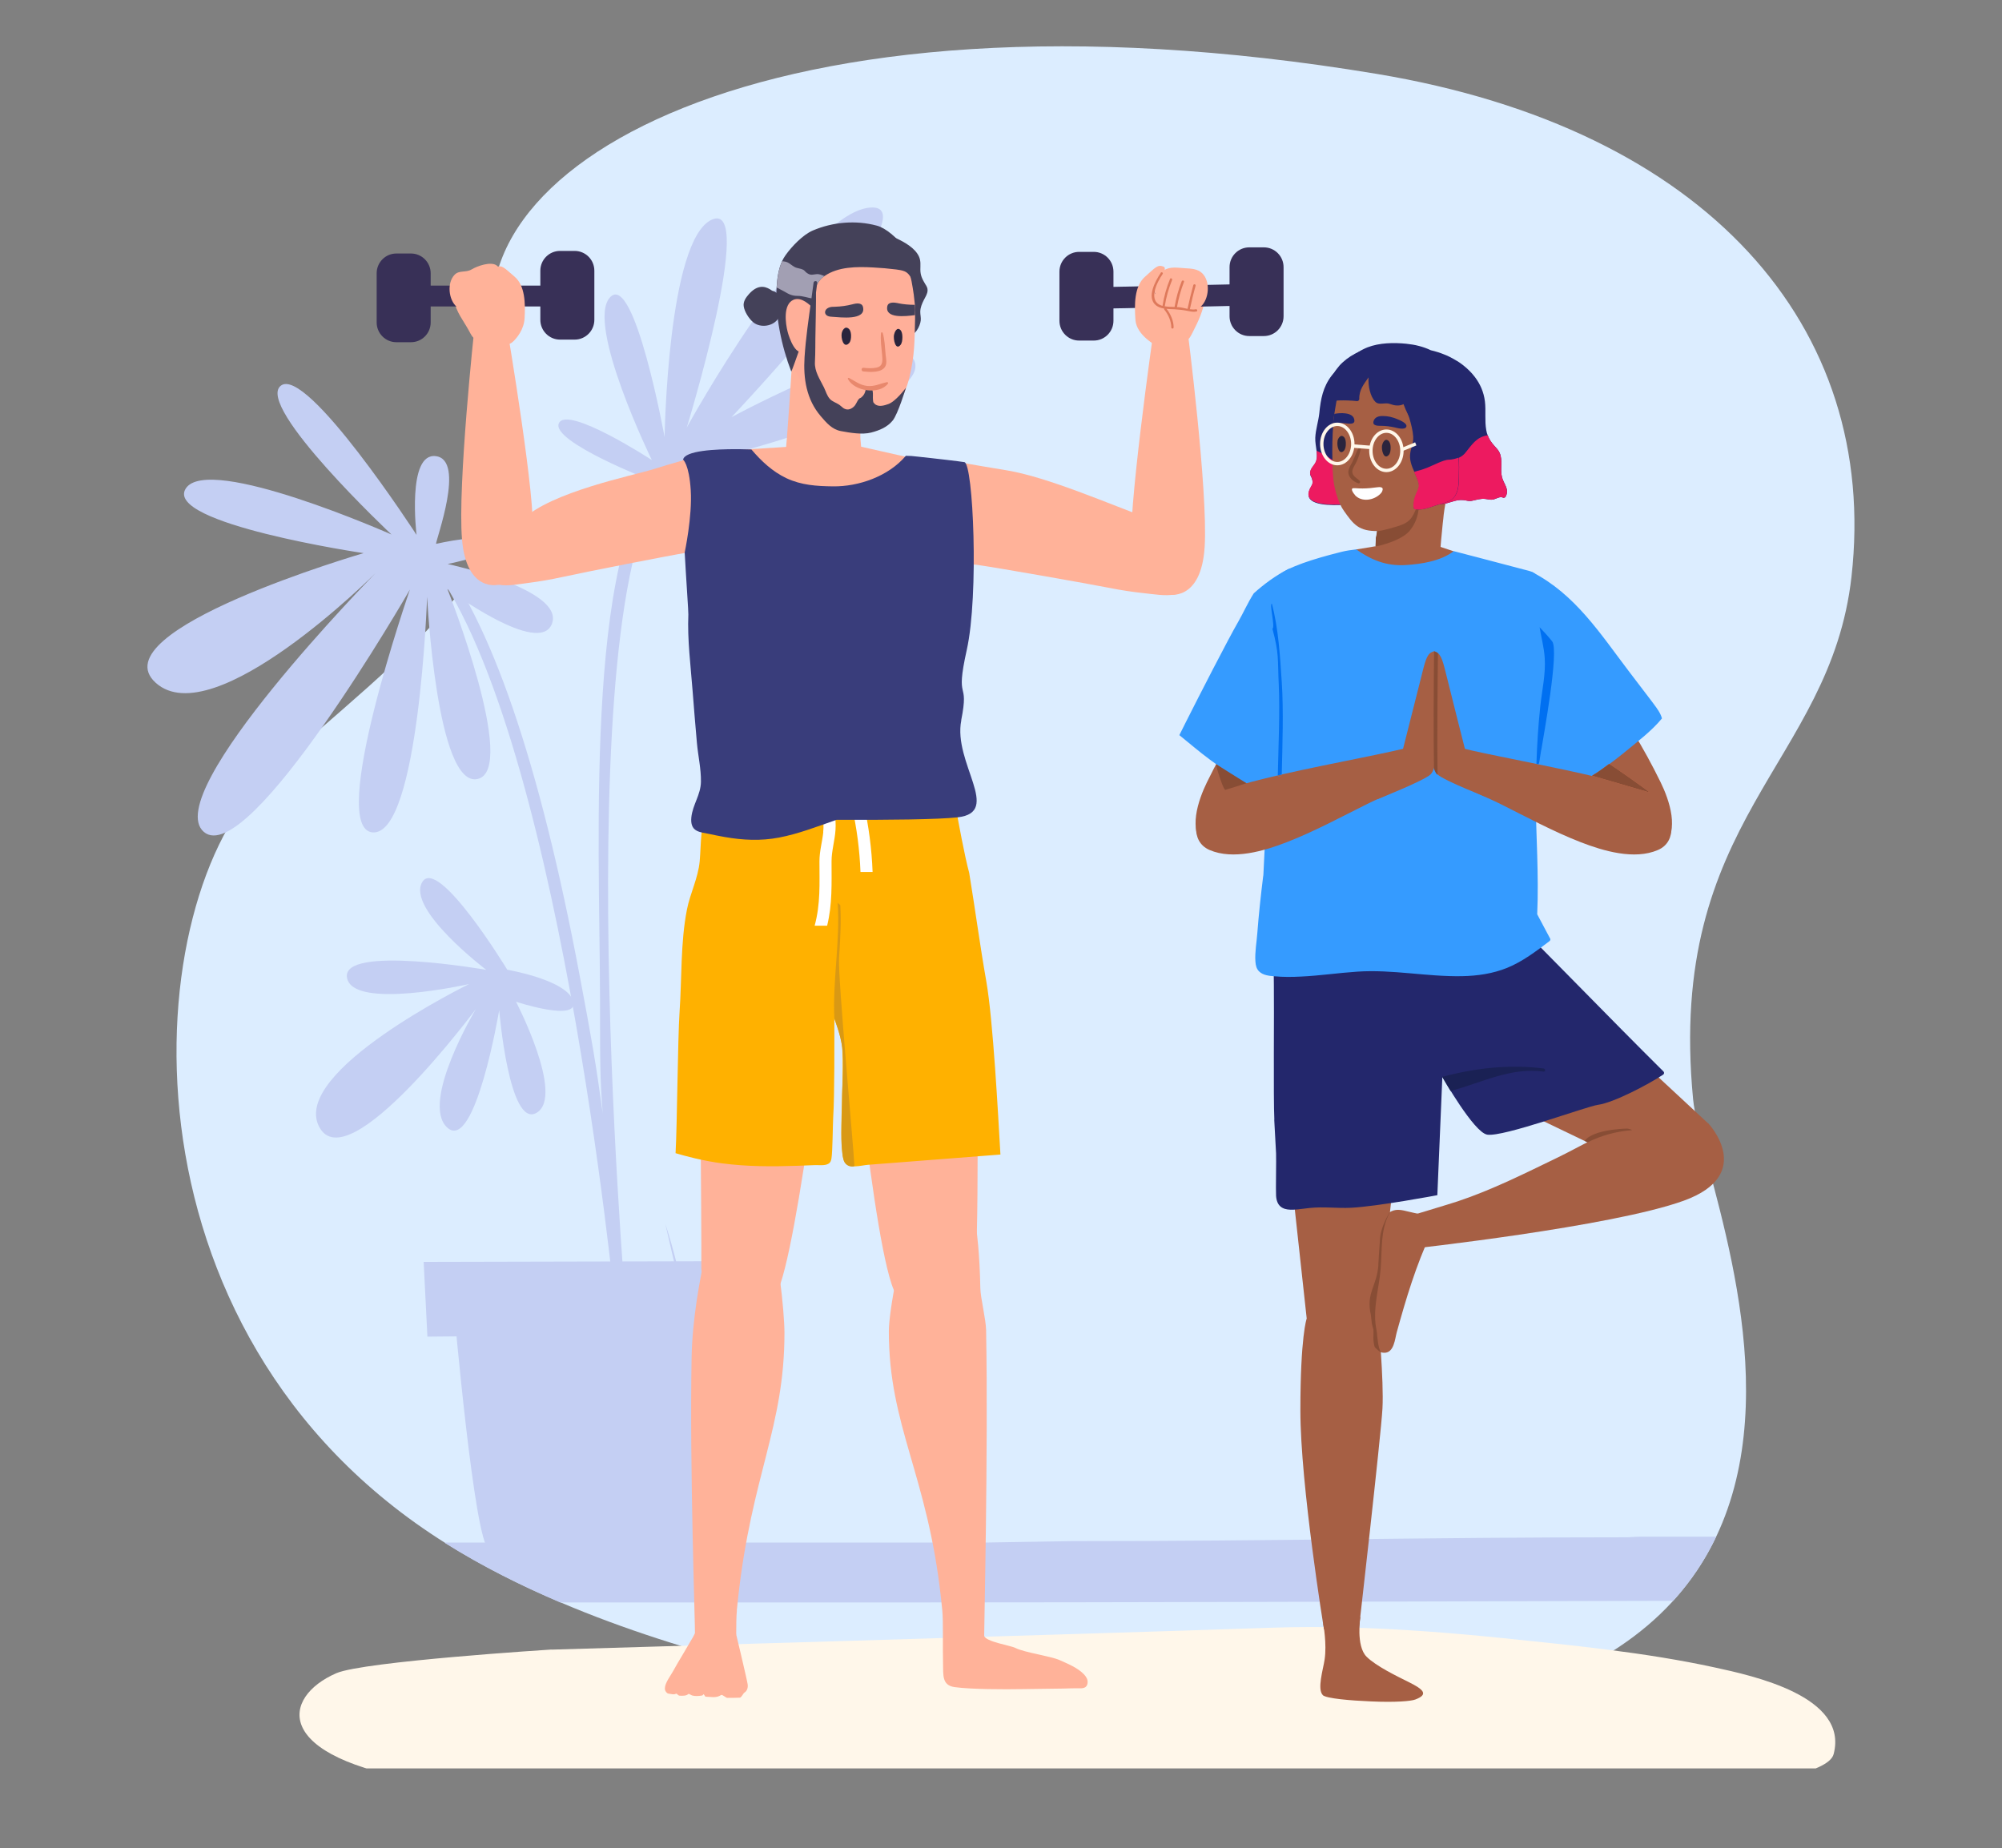 <?xml version="1.0" encoding="UTF-8"?> <svg xmlns="http://www.w3.org/2000/svg" xmlns:xlink="http://www.w3.org/1999/xlink" id="Layer_2" data-name="Layer 2" viewBox="0 0 208.3 192.33"><rect x="0" y="0" width="208.3" height="192.33" fill="#808080" stroke="none"/><defs><style> .cls-1 { fill: none; } .cls-2 { fill: #ffb299; } .cls-3 { fill: #e8886d; } .cls-4 { fill: #359bff; } .cls-5 { fill: #383057; } .cls-6 { fill: #23276c; } .cls-7 { fill: #dcedff; } .cls-8 { fill: #ffb100; } .cls-9 { fill: #c4cff3; } .cls-10 { fill: #1a2154; } .cls-11 { clip-path: url(#clippath-1); } .cls-12 { clip-path: url(#clippath-2); } .cls-13 { fill: #444159; } .cls-14 { fill: #fff; } .cls-15 { fill: #2a243d; } .cls-16 { fill: #393d7b; } .cls-17 { fill: #a65f44; } .cls-18 { fill: #d99914; } .cls-19 { fill: #ffaf99; } .cls-20 { fill: #de795b; } .cls-21 { fill: #ed1a60; } .cls-22 { fill: #a29fb3; } .cls-23 { fill: #fff7ea; } .cls-24 { fill: #e37c59; } .cls-25 { fill: #0070f1; } .cls-26 { clip-path: url(#clippath); } .cls-27 { fill: #884d35; } </style><clipPath id="clippath"><rect class="cls-1" width="208.3" height="192.33"></rect></clipPath><clipPath id="clippath-1"><rect class="cls-1" x="-75.85" y="4.02" width="360" height="180"></rect></clipPath><clipPath id="clippath-2"><rect class="cls-1" x="15.35" y="4.82" width="177.6" height="183.2"></rect></clipPath></defs><g id="Content"><g class="cls-26"><g class="cls-11"><g class="cls-12"><g><path class="cls-7" d="M107.13,178.37s-36.97-2.88-60.71-17.75C11.23,138.58,14.3,93.42,27.77,80.82c13.47-12.6,31.67-23.59,24.31-44.03-6.77-18.79,27.21-39.73,91.17-29.1,34.27,5.7,52.32,26.26,49.39,52.33-2.21,19.58-19.28,25.11-16.48,54.36,1.18,12.32,32.66,76.13-69.03,63.99Z"></path><path class="cls-9" d="M178.56,159.91h-7.97c-.46,0-.93.06-1.39.06-20.95,0-36.29.4-57.74.4-.86,0-8.28.15-9.13.15-7.06,0-27.68,0-56.09,0,.06.04.12.07.17.11,3.7,2.32,7.73,4.35,11.89,6.12h36.71c19.85,0,50.1-.09,79.08-.17,1.89-2.08,3.36-4.32,4.47-6.67h0Z"></path><path class="cls-9" d="M69.22,127.34c1.84,5.56,3.15,13.62,3.16,13.67l-3.16-13.67Z"></path><path class="cls-9" d="M45.37,56.6c-.03-.43,3.08-8.7,0-9.13-3.07-.44-2.03,8.19-2.03,8.19,0,0-11.45-17.66-14.13-15.52-2.67,2.14,11.52,15.48,11.52,15.48,0,0-19.05-8.43-21.4-4.79-2.35,3.64,18.5,6.73,18.5,6.73,0,0-27.66,8.05-21.63,13.49,6.03,5.44,22.86-11.4,22.86-11.4,0,0-22.48,22.89-17.86,26.91,4.63,4.02,21.45-25.21,21.45-25.21,0,0-8.66,24.96-3.86,25.27,4.8.31,5.65-24.53,5.65-24.53,0,0,.98,19.93,5.25,18.97,4.28-.95-3.14-19.77-3.14-19.77,0,0,9.62,7.14,10.89,3.58,1.27-3.57-10.86-6.18-10.86-6.18,0,0,6.42-1.32,5.26-2.33-1.16-1.01-6.5.24-6.5.24h0Z"></path><path class="cls-9" d="M67.79,50.02s-10.52-4.08-9.64-5.98c.88-1.9,9.67,3.83,9.67,3.83,0,0-6.89-14.13-4.36-16.92,2.54-2.79,5.69,14.54,5.69,14.54,0,0,.31-20.62,4.93-22.64,4.62-2.02-2.62,21.63-2.62,21.63,0,0,12.24-22.3,19.06-22.88,6.82-.58-14.41,21.81-14.41,21.81,0,0,18.42-9.93,19.12-5.55.69,4.38-19.19,9.39-19.19,9.39,0,0,14.33.13,12.23,5.06-2.1,4.94-17.8-3.48-17.8-3.48,0,0,9.31,7.59,6.97,10.75-2.34,3.16-9.65-9.54-9.65-9.54h0Z"></path><path class="cls-9" d="M64.04,136.27c-.06-.58-5.96-61.55-19.71-78.27l.84-.69c5.87,7.14,10.96,21.99,15.13,44.14,1.29,6.85,1.69,9.12,2.41,14.41-.29-3.82-.27-5.16-.28-11.95-.04-16.68-1.7-49.28,7.43-55.98l.62.89c-12.03,8.43-5.39,86.82-5.35,87.37l-1.08.08h0Z"></path><path class="cls-9" d="M52.78,100.91s-7.25-11.93-8.86-9.1,6.67,9.11,6.67,9.11c0,0-15.03-2.63-14.49.8.54,3.43,12.71.68,12.71.68,0,0-18.58,9.09-15.61,14.84,2.97,5.75,16.32-12.25,16.32-12.25,0,0-5.86,9.77-2.97,12.36,2.9,2.59,5.39-12.23,5.39-12.23,0,0,1.03,12.45,3.92,10.66,2.89-1.79-2.17-11.54-2.17-11.54,0,0,6.56,2.17,5.95-.05-.61-2.22-6.87-3.28-6.87-3.28h0Z"></path><path class="cls-9" d="M78.92,138.77l-34.45.32-.39-7.78,34.94-.08-.1,7.55Z"></path><path class="cls-9" d="M47.23,136.14s2.13,24.41,3.62,25.03c1.49.62,21.23.65,21.86-.2.63-.86,3.17-25.1,3.17-25.1l-28.65.26Z"></path><path class="cls-23" d="M57.38,171.65s-19.52,1.23-22.38,2.46c-5.7,2.47-6.84,8.77,9.29,11.28,16.13,2.51,90.17,2.94,104.17,2.45,14-.49,41.27-1.34,42.32-5.3,1.6-6.03-8.44-8.17-12.39-9.03-7.22-1.57-14.81-2.3-22.15-3.06-2.62-.27-5.25-.5-7.88-.69-5.34-.38-10.7-.56-16.04-.38-20.23.69-74.93,2.28-74.93,2.28h0Z"></path><path class="cls-2" d="M72.73,97.16s.29,32.69.24,34.76c-.06,2.44,5.87,8.82,8.25,1.61,2.38-7.2,5.78-37.6,5.78-37.6l-14.27,1.24h0Z"></path><path class="cls-2" d="M76.67,167.58c-.06.62-.07,1.54-.07,2.54-1.04.03-2.07.07-3.11.06-.4,0-.79-.01-1.18-.03.03-1.03-.57-17.34-.35-28.96.15-7.65,2.94-16.49,2.94-16.49,0,0,2.89.67,5.13,3.63.86,1.14,1.59,8.18,1.59,10.36,0,9.89-3.41,14.72-4.83,27.65-.04.4-.09.82-.13,1.24h0Z"></path><path class="cls-2" d="M101.65,97.16s.23,30.94-.11,32.98c-.34,2.04-6.4,10.66-8.78,3.46-2.38-7.2-5.04-37.67-5.04-37.67l13.93,1.24h0Z"></path><path class="cls-2" d="M94.68,128.33c2.24-2.96,6.92-.31,6.92-.31,0,0,.33,2.24.4,6.04.02.99.58,3.22.6,4.36.23,12.41-.22,31.66-.2,31.79.09.62,2.76,1.02,3.24,1.27.93.48,3.66.85,4.61,1.27.87.39,1.89.8,2.55,1.5.21.23.39.51.36.84,0,.03,0,.07-.01.09-.03.17-.1.28-.18.35-.23.2-.62.15-.99.15-.43,0-.86.02-1.29.03-.89.02-3.53.05-4.42.06-1.72.03-5.23.03-6.94-.21-1.34-.18-1.18-1.28-1.21-2.41-.05-1.83.04-4.34-.08-5.59-.04-.43-.08-.84-.13-1.24-1.42-12.92-5.43-17.89-5.43-27.78,0-2.18,1.33-9.09,2.19-10.22h0Z"></path><path class="cls-2" d="M69.18,175.68c0,.13.02.25.1.35.07.1.16.2.28.21.24.03.6.14.78,0,.11,0,.23.2.35.21.31.02.72.03.91-.16.08-.08.3.11.41.14.3.08.62.08,1.07,0l.11-.12c.09,0,.15.25.24.25.5,0,1.07.18,1.61-.18.1-.07.5.3.62.3.54-.01.77.01,1.31-.02.18,0,.34-.44.5-.54.28-.17.37-.54.32-.86-.07-.49-1.33-5.8-1.36-5.84-.05-.31-.29-.4-.33-.71-.03-.22-.36-.12-.33.09.03.24.08.48.12.72-.66-.14-1.32-.28-1.99-.4-.36-.07-.71-.19-1.03.04-.36.26-.56.84-.77,1.2-.34.58-.67,1.14-1.01,1.72-.38.63-.75,1.26-1.11,1.91-.19.35-.79,1.13-.8,1.68h0Z"></path><path class="cls-8" d="M104.1,120.14c-2.06.16-4.12.32-6.18.48-2.54.2-5.07.4-7.61.59-.69.05-1.95.46-2.42-.26-.45-.68-.35-4.09-.33-4.85.04-1.29.22-6.11.03-7.4-.14-.94-.48-1.82-.78-2.71,0,2.25.03,8.04-.12,10.29-.04.66-.06,3.62-.18,4.27-.04.23-.1.43-.32.55-.37.22-.97.13-1.38.14-.61.03-1.23.05-1.84.07-2.61.09-5.23.09-7.82-.25-.94-.12-1.86-.3-2.78-.51-.07-.01-.14-.03-.21-.05-.63-.15-1.25-.32-1.87-.5.17-2.98.22-11.77.42-14.76.24-3.47.09-7.15.76-10.57.33-1.71,1.16-3.26,1.33-5.04.17-1.89.04-3.83.86-5.59.02-.05.4-.12.98-.24.08-.02.17-.03.26-.05.82-.17,1.93-.42,2.98-.79.09-.03.17-.06.26-.1.48-.18.93-.39,1.34-.62,1.5-.88,3.37.47,5.12.11,1.8-.37,3.75-.05,5.56.08l3.25.22c.88.06,1.82.03,2.68.24,1.44.34,3.54,2.14,3.54,2.14,0,0,.75,4.15,1.21,5.79.62,3.76,1.12,7.54,1.78,11.29.71,4.03,1.23,13.92,1.47,18.01h0Z"></path><path class="cls-18" d="M87.43,94.19c.1,1.74,0,3.48-.11,5.21l-.02.32c-.13,1.99,1.51,19.63,1.6,21.62,0,.03-.64.21-1.02-.39-.23-.36-.27-1.34-.32-1.91-.05-1.39.05-3.27.05-4.41,0-1.99.25-3.98.02-5.64-.22-1.56-.82-2.96-.82-3.01-.19-3.92.62-8.12.35-12.03l.27.24h0Z"></path><path class="cls-14" d="M85.66,86.59c-.11,1.03-.4,1.99-.4,3.04,0,2.33.12,4.42-.5,6.7h1.3c.55-2.25.46-4.38.46-6.7,0-1.11.34-2.16.41-3.26.08-1.18-.14-2.33-.56-3.42-.29-.75-1.5-.43-1.22.33.41,1.06.62,2.17.5,3.31h0Z"></path><path class="cls-14" d="M89.53,90.74h1.26c-.09-2.4-.4-4.78-.93-7.13-.18-.79-1.39-.46-1.22.33.51,2.24.8,4.5.89,6.8h0Z"></path><path class="cls-2" d="M120.44,32.24c.05.53.19,1.06.29,1.58.08.44.11.96.31,1.37.38.76,1.55.41,2.22.38.07,0,.11-.06.11-.11h0c.39-.13.56-.57.74-.91.57-1.11,1.1-2.24,1.26-3.49,0-.08-.03-.15-.12-.15-1.15,0-2.4-.13-3.54.07-.71.12-1.36.47-1.28,1.27h0Z"></path><path class="cls-2" d="M98.33,58.47c.73.74,2.37.16,3.35.31,2.42.35,11.37,1.93,13.77,2.4,1.19.24,2.4.42,3.61.55,1,.1,2.18.32,3.17.13,1.86-.36,1.27-1.56,1.1-2.96-.12-.95-.21-1.73-1.05-2.28-.82-.54-1.28-2.11-2.2-2.45-4.79-1.77-11.06-4.52-15.35-5.23-2.15-.35-3.51-.59-4.53-.77,0-.03-.1.31-.21.29-.15-.03,0,5.7-1.11,8.03-.31.65-1.19,1.31-.54,1.98h0Z"></path><path class="cls-2" d="M121.49,61.86s3.49.86,3.85-4.96c.36-5.82-1.8-22.66-1.8-22.66l-2.19-.69-1.31.77s-2.87,20.06-2.26,22.84c.6,2.77,3.72,4.7,3.72,4.7h0Z"></path><path class="cls-5" d="M115.51,32.1l12.76-.27-.05-2.24-12.76.27.05,2.24Z"></path><path class="cls-2" d="M120.34,35.99s-2.08-1.08-2.2-2.68c-.12-1.6-.13-3.51.98-4.5,1.11-.99,1.32-1.3,1.93-1.07.61.23-.87,1.93-.95,2.53-.08.61,1.31.61,2.26,2.26.94,1.65.09,4.57.09,4.57l-2.11-1.11h0Z"></path><path class="cls-2" d="M123.09,32.3c.66.08,1.32.08,1.85-.4.87-.78,1.01-2.61.16-3.45-.5-.5-1.21-.5-1.84-.54-.7-.04-1.55-.21-2.18.24-.49.35-.86,1.13-.95,1.75-.23,1.58,1.92,2.28,2.96,2.4h0Z"></path><path class="cls-20" d="M120.76,28.39c.09-.13.3-.01.21.12-.61.88-1.62,2.89-.01,3.32v-.02c.15-.96.41-1.89.78-2.79.06-.14.27-.02.21.12-.36.88-.62,1.79-.76,2.73h0c.33.06.68.06,1.02.07.16-.92.4-1.81.74-2.67.06-.14.29-.09.24.06-.33.85-.57,1.73-.73,2.63.05,0,.09,0,.14,0,.3.02.63.11.96.18.17-.83.37-1.65.6-2.47.04-.15.28-.09.24.06-.23.81-.42,1.62-.6,2.45.22.03.43.04.62,0,.15-.03.22.2.07.23-.32.07-.56.01-.88-.05-.47-.1-.95-.15-1.43-.18-.26-.01-.53-.01-.8-.04.41.53.74,1.26.73,1.93,0,.16-.24.16-.24,0,0-.63-.32-1.36-.72-1.84-.03-.04-.03-.08-.02-.12-.31-.05-.61-.14-.86-.34-1.01-.82-.05-2.56.5-3.37h0Z"></path><path class="cls-2" d="M51.05,30.93c-1.11-.17-2.31-.01-3.43,0-.08,0-.38.22-.37.3.18,1.21.98,2.14,1.55,3.2.18.32.35.75.73.87h0c0,.05.04.1.11.1.65.02,1.79.33,2.15-.41.19-.39.2-.9.27-1.33.08-.51.21-1.03.25-1.54.06-.77-.58-1.1-1.27-1.2h0Z"></path><path class="cls-2" d="M74.4,55.17c-1.12-2.24-1.09-7.79-1.24-7.75-.1.02-.54.08-.54.11-.98.2-2.58.65-4.59,1.28-2.2.69-10.7,2.36-13.72,5.3-.68.66-1.78,1.13-2.57,1.67-.8.55-.88,1.31-.97,2.23-.14,1.36-.68,2.53,1.12,2.84.97.17,2.1-.07,3.07-.19,1.17-.15,2.33-.35,3.48-.6,2.31-.51,10.94-2.21,13.28-2.6.94-.16,2.55.37,3.23-.36.62-.66-.26-1.29-.56-1.91h0Z"></path><path class="cls-2" d="M74.59,46.96l7.77-.49h7.17l7.32,1.65.23,4.91s-9.26,6.93-10.87,6.78c-1.6-.16-9.08-6.27-9.36-6.62-.28-.35-2.26-6.23-2.26-6.23Z"></path><path class="cls-2" d="M90.21,50.26c-.27-.76-.44-1.35-.47-2.14l-.22-2.51c-.06-1.53.22-3.14.17-4.68-.01-.33.45-.77.11-1.02-.42-.31-1.34-.21-1.84-.16-.78.09-3.84-1.85-4.57-1.62-.52.16-.98-.45-.98-.45,0,0-.53,8.79-.73,9.83-.15.78-.55,1.67-.46,2.46.07.61,1.45.91,2.05,1.21.82.41,1.73.72,2.67.91.77.15,1.57.22,2.29-.07.9-.36,1.23-1.11,1.93-1.66.04-.03.06-.08.04-.12h0Z"></path><path class="cls-16" d="M100.01,74.95c.88-4.43-.69-1.63.58-7.33,1.27-5.7.67-19.38-.25-19.53-.61-.1-2.82-.35-4.24-.51-.1,0-.2-.02-.3-.03-.57-.06-.96-.1-.96-.1,0,0-.22,0-.59-.02-1.81,2.14-4.92,3.22-7.59,3.18-1.69-.02-3.28-.12-4.84-.85-1.45-.69-2.61-1.78-3.64-2.99-.09,0-.59-.02-1.28-.03-.1,0-.2,0-.31,0-2.06,0-5.38.13-5.52,1.11-.42,2.97.6,15.81.55,16.09-.11,2.62.24,5.31.44,7.92.14,1.82.29,3.63.45,5.44.12,1.35.44,2.69.42,4.05-.02,1.37-.87,2.39-1,3.72-.05.55.03,1.11.57,1.38.37.19.84.23,1.24.32.55.12,1.11.23,1.67.33,1.87.33,3.75.42,5.63.06,2-.38,3.93-1.13,5.85-1.8.05-.02.1-.03.14-.05,5.31.02,10.59-.03,12.62-.26,4.65-.53-.52-5.67.37-10.1h0Z"></path><path class="cls-2" d="M71.07,47.83s.63.46.8,3.19c.17,2.73-.63,6.47-.63,6.47l-2.73-4.35,2.56-5.31h0Z"></path><path class="cls-2" d="M51.9,60.84s-3.36.91-3.83-4.72c-.47-5.63,1.29-21.97,1.29-21.97l2.11-.72,1.29.72s3.14,18.62,2.61,21.32c-.53,2.7-3.47,5.38-3.47,5.38h0Z"></path><path class="cls-5" d="M57.1,29.72h-12.36v2.17h12.36v-2.17Z"></path><path class="cls-2" d="M53.02,35.78c.15-.06.28-.15.4-.27.36-.35,1.09-1.21,1.16-2.38.09-1.55.06-3.4-1.04-4.34-1.1-.94-1.3-1.23-1.89-1-.59.24.88,1.85.97,2.43.09.59-1.26.62-2.14,2.23-.88,1.61,0,4.43,0,4.43l2.54-1.11h0Z"></path><path class="cls-2" d="M52.84,30.07c-.1-.6-.7-2.14-1.18-2.46-.61-.42-2,.07-2.58.42-.62.37-1.3.06-1.78.56-.81.83-.64,2.6.22,3.34.53.45,1.16.36,1.8.35,1.3-.01,3.76-.68,3.52-2.21h0Z"></path><path class="cls-13" d="M96.3,29.62c-.32-.55-.54-.92-.54-1.57,0-.47.06-.89-.14-1.34-.41-.92-1.56-1.54-2.42-1.94-1.15-.53-2.34-.75-3.6-.66-.11,0-.12.16,0,.17.91.07,1.91.26,2.85.61-.18.22-.15.51-.13.82.05.82.2,1.63.24,2.45.06,1.42.03,2.86.38,4.25.18.75.61,2.35,1.55,2.48.73.1,1.25-.96,1.31-1.55.03-.3-.05-.58-.05-.88,0-.46.18-.86.38-1.26.16-.32.38-.63.38-1,0-.23-.07-.35-.19-.56h0Z"></path><path class="cls-13" d="M80.37,30.26h-.02c-.29-.21-.61-.38-.97-.41-.6-.04-1.09.34-1.47.77-.3.34-.6.76-.53,1.25.08.57.54,1.28.97,1.65.75.65,2.16.45,2.66-.44.46-.8.46-2.54-.63-2.82h0Z"></path><path class="cls-19" d="M92.58,25.17c-1.37-.91-3.13-.78-4.68-1.04-.04,0-.08.01-.11.04-1.77-.18-4.38.89-5.32,2.37-.49.78-.7,1.68-.84,2.57-.16,1.01-.35,2.04-.36,3.07-.01,4.09,1.53,7.93,4.99,10.66,1.14.89,2.71,1.42,4.16,1.32,2.31-.17,3.73-2.9,4.2-4.89.56-2.35.53-3.71.59-6.03,0-.15,0-.3,0-.45,0-.17,0-.34.02-.52v-.04c0-.17-.01-.34-.04-.51-.01-.13-.03-.25-.04-.38-.04-.47-.11-.95-.19-1.42-.28-1.76-.81-3.7-2.38-4.74h0Z"></path><path class="cls-15" d="M93.03,34.81c.05-.23.14-.42.29-.54.15-.11.34-.01.44.17.1.18.13.43.13.66,0,.29-.04.61-.2.8-.5.6-.77-.56-.67-1.09h0Z"></path><path class="cls-15" d="M87.58,34.66c.05-.22.15-.41.32-.52.17-.11.38,0,.5.17.11.18.15.41.15.64,0,.28-.04.59-.22.77-.56.58-.86-.55-.75-1.06h0Z"></path><path class="cls-3" d="M91.84,34.64c-.03-.09-.16-.08-.17.01-.09.75.05,1.52.11,2.27.05.57.12,1.18-.57,1.33-.45.1-.92.07-1.37.02-.25-.03-.26.36-.02.38.65.07,1.93.18,2.3-.54.19-.36.05-.89.02-1.27-.07-.73-.09-1.5-.3-2.21h0Z"></path><path class="cls-13" d="M88.7,31.67s-.02,0-.03,0c-.58.15-1.18.23-1.78.25-.23,0-.47,0-.68.1-.42.17-.53.68-.06.87.15.06.32.07.49.08.74.04,3.51.42,3.15-1.03-.12-.49-.74-.37-1.09-.28h0Z"></path><path class="cls-13" d="M93.43,31.54s-.02,0-.03,0c-.35-.07-.98-.15-1.08.33-.26,1.3,1.89,1.05,2.88.92,0-.17,0-.34.02-.52v-.04c0-.17-.01-.34-.04-.51-.59,0-1.18-.05-1.76-.17h0Z"></path><path class="cls-13" d="M94.75,28.15c-.05-.9-.19-1.86-.78-2.57-.67-.81-1.76-1.84-2.74-2.1-2.19-.59-4.59-.38-6.67.51-1.02.44-2.18,1.65-2.83,2.57-.14.19-.26.41-.36.62-.39.85-.51,1.82-.57,2.74,0,.01,0,.03,0,.04-.19,2.8.53,6.12,1.53,8.71.07-.02,2.16-6.06,2.16-6.06,0,0-.06-.71.07-1.54.12-.82.42-1.76,1.12-2.27.03-.02.07-.05.1-.07,1.41-.99,3.39-.99,5.04-.9.8.04,1.62.11,2.42.21.29.04.59.08.87.19.65.28.87,1.07,1.05,1.7.05.18.29.11.28-.06-.06-.63-.2-1.29-.68-1.72h0Z"></path><path class="cls-22" d="M84.93,28.53c-.45.05-.61.15-1.02-.16-.14-.1-.19-.23-.36-.31-.28-.14-.58-.12-.88-.28-.26-.14-.47-.35-.74-.48-.15-.07-.34-.1-.55-.12-.39.85-.51,1.82-.57,2.74.28.16.59.29.82.43.5.3.81.44,1.37.44.53,0,1.03.2,1.56.28.12-.82.42-1.76,1.12-2.27.03-.02.07-.05.1-.07-.27-.1-.52-.24-.85-.2h0Z"></path><path class="cls-19" d="M83.89,36.29c.11-.78.24-1.56.33-2.34.08-.7.11-1.39.19-2.08-.05.01-.98-1.06-1.86-.67-1.09.48-.83,2.46-.59,3.36.15.57.87,2.72,1.8,1.88.05-.04.09-.09.13-.15h0Z"></path><path class="cls-13" d="M92.45,42.04c-.43.15-1.05.36-1.45-.02-.05-.05-.1-.11-.14-.17,0-.07-.02-.14-.03-.22-.03-.3.02-.63-.03-.92-.02-.14-.1-.27-.23-.33-.1-.05-.2-.02-.3,0-.05-.03-.11-.01-.15.04-.03,0-.06,0-.09,0-.04,0-.06.05-.04.08.03.03.06.05.08.06-.07.34-.18.58-.47.81-.06.05-.16.06-.22.13-.24.26-.29.61-.58.85-.33.28-.69.36-1.06.11-.15-.11-.28-.25-.43-.35-.33-.22-.68-.3-.96-.59-.31-.34-.42-.79-.62-1.2-.42-.86-.99-1.65-.94-2.64.06-1.06.03-2.12.06-3.18.03-1.08.03-2.16.05-3.24,0-.27,0-.54,0-.81.05-.33.09-.67.13-1.01.03-.24-.35-.26-.38-.02-.07.57-.15,1.14-.23,1.7-.28,2.02-.58,4.04-.71,6.06-.14,2.21.2,4.39,1.68,6.12.59.69,1.18,1.39,2.11,1.56.97.18,2.2.39,3.14.15.85-.22,1.68-.55,2.25-1.26.53-.66,1.35-3.32,1.37-3.4-.06.08-1.07,1.43-1.84,1.7h0Z"></path><path class="cls-3" d="M92.28,39.77c-.71.14-1.3.48-2.06.39-.74-.08-1.25-.5-1.88-.83-.07-.04-.16.03-.12.11.68,1.29,3.25,1.67,4.17.48.06-.07-.03-.17-.11-.16h0Z"></path><path class="cls-5" d="M131.5,25.74h-1.52c-1.13,0-2.05.92-2.05,2.06v5.11c0,1.14.92,2.06,2.05,2.06h1.52c1.13,0,2.05-.92,2.05-2.06v-5.11c0-1.14-.92-2.06-2.05-2.06Z"></path><path class="cls-5" d="M42.76,26.38h-1.52c-1.13,0-2.05.92-2.05,2.06v5.11c0,1.14.92,2.06,2.05,2.06h1.52c1.14,0,2.05-.92,2.05-2.06v-5.11c0-1.14-.92-2.06-2.05-2.06Z"></path><path class="cls-5" d="M113.8,26.21h-1.52c-1.13,0-2.05.92-2.05,2.06v5.11c0,1.14.92,2.06,2.05,2.06h1.52c1.13,0,2.05-.92,2.05-2.06v-5.11c0-1.14-.92-2.06-2.05-2.06Z"></path><path class="cls-5" d="M59.79,26.11h-1.52c-1.13,0-2.05.92-2.05,2.06v5.11c0,1.14.92,2.06,2.05,2.06h1.52c1.13,0,2.05-.92,2.05-2.06v-5.11c0-1.14-.92-2.06-2.05-2.06Z"></path><path class="cls-17" d="M152.06,46.63c-.25.66-.5,1.37-.74,2.12-.5,1.6-.93,3.32-1.11,4.81-.01.12-.03.26-.04.41-.02.16-.04.33-.06.52-.11,1.06-.24,2.4-.27,3.17-.05,1.08-.02,4.17-.02,4.17,0,0-2.83-.53-3.71-.76-.52-.13-1.03-.27-1.54-.4-.43-.11-1.05-.16-1.43-.4-.47-.28-.21-1-.16-1.42.07-.66.12-1.32.15-1.97.01-.3.02-.6.03-.9.14-.45.26-.91.34-1.37.05-.25.08-.5.09-.74.02-.19.02-.38.01-.56,0-.19-.04-.39-.07-.59-.07-.32-.18-.63-.31-.93,1.01-.85,2.27-1.44,3.42-2.07,1.4-.77,2.82-1.48,4.32-2.03.15-.06,1.16-1.2,1.11-1.05h0Z"></path><path class="cls-27" d="M147.6,52.99c-.07.64-.29,1.47-.93,2.24-.66.79-2.17,1.34-3.55,1.65.01-.3.02-.6.03-.9.14-.45.05-1.1.34-1.37.3-.07.63-.15.98-.27,1.1-.36,1.96-1.08,2.49-1.64.24-.25.68-.06.64.29Z"></path><path class="cls-17" d="M136.67,77.75c-1.55-1.03-3.19-5.07-4.74-6.09-.17-.11-.32.06-.3.21-.05,0-.1.01-.15.07-2.06,2.39-4.14,5.86-5.91,9.48-.87,1.78-2.06,5.12-.16,6.61,2.15,1.69,4.46-1.14,5.74-2.56,2.08-2.31,4-4.76,5.6-7.43.06-.1.02-.22-.07-.29h0Z"></path><path class="cls-17" d="M161.61,78.04c1.6,2.67,3.52,5.12,5.6,7.43,1.28,1.42,3.58,4.25,5.74,2.56,1.9-1.49.71-4.83-.16-6.61-1.77-3.62-3.86-7.09-5.91-9.48-.05-.05-.1-.07-.15-.07.01-.15-.14-.32-.3-.21-1.55,1.03-3.19,5.07-4.74,6.09-.09.06-.14.19-.08.29h0Z"></path><path class="cls-17" d="M145.21,120.73l-1.8,16.5h-7.45l-1.8-16.5h11.06Z"></path><path class="cls-17" d="M166.54,106.51l11.23,10.43-2.22,3.8-1.85,2.23-15.81-7.6,8.65-8.86Z"></path><path class="cls-6" d="M132.58,116.52c.06,1.17.12,2.33.19,3.5.03.55-.04,3.86,0,4.41.07,1.1.69,1.42,1.48,1.45.1,0,.21,0,.32,0,.54-.02,1.15-.13,1.71-.18,1.42-.15,2.85.05,4.28-.02,2.8-.14,8.99-1.31,8.99-1.31l.52-12.31s3.28,5.79,4.67,6.01c1.69.27,10.3-2.93,11.51-3.1,1.67-.23,5.24-2.12,6.79-3.14.11-.07.14-.23.04-.33-5.16-5.1-15.03-15.28-15.21-15.32-1.78-.36-3.58-.56-5.39-.6-1.86-.03-3.67.22-5.52.4-1.92.18-3.85-.05-5.78-.08-1.42-.03-2.85,0-4.27.08-1.23-.41-2.48-.7-3.76-.88-.08-.01-.19.07-.2.15-.46,2.39-.45,4.82-.41,7.24.04,2.47-.06,11.82.05,14.01h0Z"></path><path class="cls-17" d="M151.23,57.36l-1.51-.5h-6.7l-1.93.32s-.54,1.27-.28,1.39c.26.12,3.98,1.03,4.76,1.17.78.14,5.27-.82,5.22-.89-.05-.07.44-1.49.44-1.49h0Z"></path><path class="cls-4" d="M161.28,97.66c-.45-.84-.89-1.68-1.34-2.52.18-4.11-.12-8.18-.17-12.29-.01-1.04,0-2.08.04-3.13-.07.02-.17.02-.27.02l.45-10.03s-.91-5.72-.36-5.08c.18.21.37.41.56.62-.1-.58-.17-1.17-.15-1.77.03-.98.31-2.39-.01-3.32-.22-.63-.84-.73-1.42-.88-1.66-.44-3.32-.87-4.98-1.31-.13-.03-.26-.07-.39-.1-.67-.17-1.33-.35-1.99-.52-1.34,1.05-3.41,1.35-4.99,1.45-2.05.13-3.63-.56-5.15-1.63-.52.06-1.04.13-1.55.26-.23.06-.57.14-.97.25-.13.03-.27.07-.41.11-2.08.57-5.32,1.58-5.54,2.66-.36,1.82-.39,3.78-.42,5.63-.06,3.93-.2,7.81-.2,11.73,0,3.6-.4,9.19-.57,13.2,0,.08-.02.15-.03.23-.24,1.94-.45,3.89-.6,5.84-.07.96-.27,2.02-.2,2.98.03.41.11.77.41,1.05.41.38,1.02.44,1.54.48.93.09,1.88.08,2.81.03,1.95-.09,3.88-.38,5.83-.51,3.66-.25,7.26.54,10.91.47,1.6-.03,3.19-.26,4.68-.86,1.62-.66,3.02-1.73,4.41-2.78.09-.07.13-.18.07-.29h0Z"></path><path class="cls-4" d="M150.76,78.71c.09,2.32,1.74,3.3,3.68,4.15.72.31,1.44.61,2.19.87.12.05.25.08.38.13.43.14.86.26,1.3.36,1.38-.46,2.73-.99,4.04-1.62,2.48-1.19,4.76-2.73,6.88-4.48,1.16-.96,2.63-2.07,3.69-3.36-.14-.54-.49-1.01-.87-1.52h0c-.06-.09-.13-.18-.2-.27-.8-1.05-1.6-2.1-2.4-3.15-2.96-3.9-5.56-7.97-10.02-10.28-.21-.11-.77.07-.64.22-.48.04-1,.13-1.45.21-1.07.2-1.72,1.3-2.23,2.17-1.53,2.61-2.25,5.72-2.96,8.64-.36,1.48-.68,2.96-.95,4.46-.21,1.13-.47,2.32-.43,3.48h0Z"></path><path class="cls-4" d="M122.71,76.5c.54.45,1.08.88,1.56,1.28,2.12,1.75,4.4,3.29,6.88,4.48,1.31.63,2.66,1.16,4.04,1.62,1.33-.3,2.62-.81,3.86-1.35,1.94-.85,3.58-1.84,3.68-4.15.05-1.16-.22-2.35-.43-3.48-.27-1.49-.59-2.98-.95-4.46-.71-2.91-1.43-6.03-2.96-8.64-.51-.87-1.16-1.96-2.23-2.17-.44-.08-.97-.17-1.45-.21.13-.15-.42-.33-.64-.22-1.36.7-2.54,1.57-3.62,2.54-.62.97-1.11,2.08-1.59,2.91-1.1,1.9-4.11,7.78-5.53,10.6-.05.1-.1.2-.15.3-.2.4-.36.73-.47.94h0Z"></path><path class="cls-17" d="M143.4,137.23s.6,6.43.44,9.33c-.16,2.9-2.48,23.19-2.48,23.19l-1.28,1.78-2.33-2.01s-2.45-15.01-2.45-22.74.65-9.55.65-9.55c0,0,5.01-3.23,5.25-3.23s2.21,3.23,2.21,3.23h0Z"></path><path class="cls-17" d="M137.62,176.39c.37.36,2.9.57,5.06.66,2.49.11,4.1-.02,4.58-.2,1.4-.53.87-1.04-.7-1.82-1.23-.61-3.38-1.65-4.37-2.63-1.13-1.12-.65-4.14-.65-4.14,0,0-1.7.3-1.52.53.1.13.2.27.31.4-.64-.49-1.3-.96-1.98-1.39-.13-.08-.67,1.18-.67,1.18,0,0,.39,2.08.14,3.72-.15,1.02-.8,3.08-.18,3.7h0Z"></path><path class="cls-17" d="M177.77,116.93s4.95,5.28-2.57,8.01c-7.52,2.73-28.56,5.03-28.56,5.03l-.7-2.3v-.91s5.25-1.58,5.7-1.74c3.63-1.21,7.02-2.92,10.45-4.58,2.34-1.13,4.86-2.72,7.42-3.31,2.13-.49,8.25-.21,8.25-.21h0Z"></path><path class="cls-17" d="M142.59,138.93c.08.71.49,1.85,1.45,1.84,1.01,0,1.1-1.46,1.28-2.11.97-3.52,2.02-7.02,3.58-10.35.07-.14-.04-.27-.16-.31.19-.38.38-.76.45-1.18.01-.1-.03-.24-.15-.26-.86-.11-1.7-.29-2.54-.49-.58-.14-1.13-.29-1.69-.04-1.12.48-1.18,1.8-1.2,2.79-.07,3.36-1.41,6.74-1.01,10.12h0Z"></path><path class="cls-17" d="M150.74,80.56c.06.37.2.48.49.67,1.5.99,3.3,1.64,4.9,2.44,2.75,1.37,5.48,2.86,8.34,3.97,2.35.91,5.58,1.87,8.03.81,2.09-.9,1.54-3.66.4-5.19-1.44-1.94-18.06-4.54-21.62-5.63-.13-.04-.24.07-.25.2-.09.8-.42,1.95-.29,2.74h0Z"></path><path class="cls-17" d="M152.59,78.6s-1.76-6.93-2.15-8.54c-.39-1.6-.59-2.13-1.21-2.27-.62-.14-.3,4.88-.33,7.18-.03,2.3-.05,4.97.68,5.63.72.66,5.32,2.45,5.32,2.45l-2.3-4.46h0Z"></path><path class="cls-17" d="M147.37,77.82c-.01-.13-.12-.24-.25-.2-2.05.63-8.44,1.76-13.76,2.97-.01.2-.41.31-.41.1h0c-3.76.87-6.9,1.77-7.5,2.56-1.14,1.53-1.69,4.29.4,5.2,2.46,1.06,5.7.1,8.05-.82,2.86-1.11,5.6-2.6,8.36-3.97,1.6-.8,3.41-1.45,4.91-2.44.29-.19.42-.3.49-.67.13-.79-.2-1.94-.29-2.74Z"></path><path class="cls-17" d="M145.81,78.6s1.76-6.93,2.16-8.54c.39-1.6.59-2.13,1.21-2.27.62-.14.3,4.88.33,7.18.03,2.3.05,4.97-.68,5.63-.72.66-5.53,2.57-5.53,2.57l2.5-4.58h0Z"></path><path class="cls-24" d="M166.02,80.49c.88-.6-.15.14,1.4-1,.2.06,4.4,3.03,4.2,2.97-1.99-.58-3.98-1.16-5.97-1.74.09-.07.23-.15.37-.24h0Z"></path><path class="cls-27" d="M166.02,80.49c.81-.57-.15.14,1.4-1,.2.06,4.4,3.03,4.2,2.97-1.99-.58-3.98-1.16-5.97-1.74.09-.07.23-.15.37-.24h0Z"></path><path class="cls-27" d="M149.22,67.79c.09-.03.28.12.39.18-.04,3.31-.09,9.28-.04,12.59,0,.21-.37-.43-.37-.63-.06-3.31-.03-8.83.01-12.13Z"></path><path class="cls-27" d="M126.54,79.53c-.05.14.75,2.72.95,2.66.73-.21,1.47-.45,2.19-.69l-3.14-1.97h0Z"></path><path class="cls-27" d="M164.88,118.72c.51-.74,2.21-1.2,4.33-1.28.21-.02.74.16.54.17-1.59.12-3.14.55-4.57,1.26-.08-.04-.13-.07-.3-.15Z"></path><path class="cls-27" d="M143.42,131.6c-.16,2.28-1.31,2.93-.79,5.22,0,0,.11.95.11.95,0,.01.16.58.16.59.04.54-.09.95.11,1.75.05.2.78.73.66.57-.28-.36-.37-1.59-.41-2.04,0-.02,0-.04-.02-.06,0-.02,0-.05,0-.08-.49-2.16.23-4.29.41-6.45.17-1.96-.05-4,.91-5.8l.05-.14s-.93,1.5-1.02,2.7c-.09,1.2-.18,2.79-.18,2.79h0Z"></path><path class="cls-17" d="M133.36,80.59c-.01.2-.41.3-.41.1h0c.14-.04.27-.07.41-.1Z"></path><path class="cls-25" d="M133.36,80.59h0c-.14.03-.27.06-.41.1.06-2.81.23-6.64.1-9.44-.13-2.78.05-3.16-.66-5.83.32-.13-.34-2.56-.06-2.61.69,2.61.85,5.42,1.03,8.13.2,2.9.07,6.75,0,9.65h0Z"></path><path class="cls-10" d="M150.06,112.06c3.4-.92,7.06-1.33,10.55-.87.2.03.21.35,0,.32-3.46-.46-6.3,1.11-9.68,2.02-.15-.22-.82-1.38-.87-1.47Z"></path><path class="cls-6" d="M139.46,52.52c1.32-.05,2.6-.22,2.95-.21.83.04,1.64.15,2.47.1.06,0,.12,0,.19,0,.68-.06,1.35-.13,2.03-.1.08,0,.16,0,.25.01.08,0,.17.02.27.03.67.09,1.54.28,2.23.12,0,0,.02,0,.02,0h0s.02,0,.03,0c.18,0,.37-.04.55-.08.6-.15,1.17-.42,1.79-.35.01,0,.02,0,.04,0,.34.04.54.14.87.07.48-.09.89-.25,1.4-.19.29.03.52.12.82.06.26-.06.73-.35.97-.21.1.06.25.02.31-.08.43-.77-.17-1.28-.37-2.02-.22-.83.11-1.74-.25-2.55-.13-.29-.34-.5-.55-.73-.31-.34-.54-.69-.69-1.09-.07-.17-.12-.35-.15-.54-.18-.99-.02-2.01-.14-3-.12-.97-.5-1.82-1.06-2.55-.33-.43-.72-.82-1.16-1.17-.08-.07-.16-.13-.25-.19-.13-.1-.27-.19-.42-.28-.26-.16-.53-.31-.81-.45-.1-.05-.19-.09-.3-.14-.07-.03-.13-.06-.2-.08-.46-.19-.94-.34-1.42-.45-.79-.38-1.66-.59-2.56-.68-1.28-.13-2.8-.11-4.05.38-.16.06-.32.14-.48.22-.04.02-.07.04-.1.05-.09.05-.19.11-.29.17-.55.33-1.1.74-1.61,1.2-.23.21-.46.42-.67.64-.12.13-.24.27-.35.4-.08.08-.14.17-.21.25-.91,1.18-1.15,2.46-1.29,3.91-.09.86-.38,1.68-.42,2.56-.02.44.08.93.14,1.41.04.36.06.72-.04,1.03-.16.51-.72.8-.62,1.4.03.16.14.29.18.44.18.59-.04.66-.23,1.09-.67,1.48,1.28,1.69,3.17,1.63h0Z"></path><path class="cls-21" d="M139.46,52.52c1.32-.05,2.6-.22,2.95-.21.83.04,1.64.15,2.47.1.06,0,.12,0,.19,0,.68-.06,1.35-.13,2.03-.1.08,0,.16,0,.25.01.08,0,.17.02.27.03.67.09,1.54.28,2.23.12,0,0,.02,0,.02,0h0s.02,0,.03,0c.18,0,.37-.04.55-.08.6-.15,1.17-.42,1.79-.35.01,0,.02,0,.04,0,.34.04.54.14.87.07.48-.09.89-.25,1.4-.19.29.03.52.12.82.06.26-.06.73-.35.97-.21.1.06.25.02.31-.08.43-.77-.17-1.28-.37-2.02-.22-.83.11-1.74-.25-2.55-.13-.29-.34-.5-.55-.73-.31-.34-.54-.69-.69-1.09,0,0-.02,0-.03,0-1.15.18-1.61.98-2.29,1.81-.06.08-.12.14-.19.2-.15.14-.32.25-.5.33,0,0-.02,0-.03,0-.05.02-.11.05-.17.06-.07.02-.14.05-.22.06-.03,0-.06.01-.09.02-.08.02-.17.04-.26.05-.23.03-.38,0-.61.08-.02,0-.04,0-.05.02,0,0-.02,0-.04.01-.07.02-.14.04-.2.07-.07.02-.14.05-.21.08h0c-.16.06-.32.14-.49.21-.15.07-.3.14-.46.2,0,0,0,0,0,0h0c-.28.13-.55.25-.84.34-.16.06-.33.11-.49.15-.06.02-.12.04-.18.05-.09.03-.19.06-.29.08-1.23.34-2.51.55-3.79.59-1,.04-1.84-.11-2.64-.46-.15-.07-.29-.14-.44-.22-.36-.19-.7-.43-1.06-.72l-.11-.08c-.16-.13-.33-.26-.5-.38-.28-.2-.55-.39-.85-.56-.25-.14-.5-.27-.78-.38.04.36.06.72-.04,1.03-.16.51-.72.8-.62,1.4.03.16.14.29.18.44.18.59-.04.66-.23,1.09-.67,1.48,1.28,1.69,3.17,1.63h0Z"></path><path class="cls-17" d="M138.63,47.86c0,.09,0,.19,0,.28.01.58.04,1.13.09,1.64.05.63.29,1.79.74,2.74.11.23.23.45.37.64,1,1.43,1.56,2.14,3.57,2.1,0,0,0,0,.01,0,.22-.03.44-.07.67-.13.36-.08.74-.19,1.14-.31,1.12-.32,1.52-.64,1.88-1.35.07-.14.14-.29.21-.45.06-.13.12-.27.18-.42.04-.08.07-.17.11-.25.29-.72.56-1.44,1.14-1.98.35-.34.72-.67,1.08-1.01.16-.15.31-.31.47-.46.35-.35.68-.71.97-1.1,0,0,0,0,0,0,.16-.21.31-.43.45-.66.23-.38.42-.77.55-1.2.07-.2.12-.41.16-.63.19-1.02.12-2.13-.16-3.19-.3-1.19-.85-2.32-1.56-3.23-1.28-1.64-3.2-2.69-5.3-2.71-1.09-.01-2.34.25-3.38.75-.3.14-.58.3-.84.48-.28.19-.53.43-.74.69-.79.97-1.15,2.32-1.38,3.61-.09.48-.16.95-.23,1.38l-.02.13s0,.07-.02.11c-.02.12-.05.38-.08.74,0,0,0,.02,0,.04,0,.05,0,.1,0,.15-.08,1.06-.11,2.38-.08,3.64h0Z"></path><path class="cls-15" d="M143.81,46.32c.04-.21.14-.4.29-.51.15-.1.35-.01.45.16.11.17.14.4.14.62,0,.27-.03.57-.19.75-.51.57-.8-.52-.7-1.02h0Z"></path><path class="cls-15" d="M139.16,45.89c.05-.21.14-.39.3-.49.15-.1.34,0,.44.16s.13.39.13.61c0,.26-.04.56-.2.73-.5.54-.77-.52-.66-1.01h0Z"></path><path class="cls-6" d="M142.9,43.88c.1-.48.56-.6.99-.59.51,0,1.01.12,1.48.32.23.09,1.1.44.95.8-.15.36-.94.13-1.19.07-.46-.1-.96-.17-1.44-.17-.28,0-.88.02-.79-.42h0Z"></path><path class="cls-6" d="M138.72,44.04c.44-.04.92-.04,1.37.02.28.03.87.13.83-.32-.04-.49-.48-.66-.91-.72-.39-.05-.79-.03-1.18.05l-.02.13s0,.07-.02.11c-.02.12-.05.38-.08.74h0Z"></path><path class="cls-27" d="M140.77,47.93c.22-.46.37-.96.64-1.4.04-.07.17-.05.17.05-.03.51-.22.97-.42,1.43-.12.28-.41.67-.45.96-.07.57.46.75.76,1.07.1.11,0,.29-.14.25-.51-.15-1.08-.63-1.04-1.21.03-.4.32-.8.49-1.15h0Z"></path><path class="cls-6" d="M138.15,41.59c.21.2.61.14.92.1.07,0,.14-.01.21-.02.64-.02,1.28,0,1.92.07.12.01.23-.11.23-.22-.04-.95.49-1.56.96-2.25-.05.89.17,1.99.71,2.54.38.39,1.02.04,1.5.22.49.18.97.25,1.43.03.14.39.31.77.5,1.13.11.22.23.43.37.63.15.23.41.62.71,1.07,0,0,.01.02.02.04.12.18.24.36.36.55.55.83,1.08,1.69,1.14,1.94.06.23.15.49.25.78.01.04.03.08.05.13.04.12.09.23.14.36.09.23.18.46.28.68.18.42.35.81.49,1.12.05.11.53-2.17.93-2.58.03-.04.07-.07.11-.11h0c.12-.12.26-.24.39-.37.19-.17.38-.36.52-.54.06-.08.1-.15.13-.23.45-1.07.18-2.3.12-3.46-.03-.48-.12-.99-.26-1.51-.43-1.6-1.36-3.25-2.57-4.13-1.72-1.24-4.22-2.01-6.31-1.58-.38.08-.76.18-1.13.29-.19.06-.38.13-.57.21,0,0,0,0,0,0-.09.03-.19.07-.27.11-.63.28-1.21.64-1.71,1.1-.24.21-.45.45-.65.72-.1.13-.19.27-.27.41-.13.21-.25.43-.35.67-.19.45-.75,1.67-.28,2.12h0Z"></path><path class="cls-14" d="M140.99,51.54c.7.73,1.93.53,2.61-.13.09-.09.18-.19.22-.31.19-.47-.27-.43-.57-.39-.23.03-.45.06-.68.08-.53.05-1.06.05-1.59.01-.07,0-.14,0-.19,0-.34.06.09.61.2.72h0Z"></path><path class="cls-6" d="M144.78,40.69c.27.25.58.42.91.57.33.62.62,1.26.84,1.92.04.11.07.22.11.33.18.61.35,1.27.4,1.91.02.36-.04.65-.12.94-.06.23-.14.47-.18.74-.13.73.14,1.39.43,2.04l.12.28c.05.12.12.26.18.41.11.27.2.57.18.8-.04.35-.26.69-.37,1.01-.08.23-.13.44-.16.65-.02.16-.03.32-.02.5,0,.09.07.2.16.21.03,0,.05,0,.08,0,.79.11,1.61-.28,2.36-.51.03,0,.06-.02.09-.02,0,0,0,0,.01,0,.02,0,.04-.01.05-.02,0,0,.02,0,.02,0h0c.19-.05.38-.11.57-.18.38-.13.72-.31.95-.66.38-.56.39-1.3.41-1.95.02-.68.03-1.36-.03-2.04,0-.08-.01-.15-.02-.23,0-.09-.02-.19-.03-.28,0-.07-.02-.13-.03-.19-.25-1.64-1.01-3.14-2.25-4.24-.77-.69-1.67-1.04-2.57-1.4-.16-.06-.32-.13-.48-.19-.06-.02-.12-.05-.18-.08-.19-.08-.37-.16-.55-.25,0,0,0-.02-.02-.02-.11-.14-.21-.27-.31-.4-.06-.08-.18.02-.13.1.03.04.05.08.08.13-.1-.05-.19-.11-.29-.17-.18-.11-.37.15-.22.29h0Z"></path><path class="cls-21" d="M147.08,52.8c0,.09.07.2.16.21.03,0,.05,0,.08,0,.79.11,1.61-.28,2.36-.51.03,0,.06-.02.09-.02,0,0,0,0,.01,0,.02,0,.04-.01.05-.02,0,0,.02,0,.02,0h0c.19-.05.38-.11.57-.18.38-.13.72-.31.95-.66.38-.56.39-1.3.41-1.95.02-.68.03-1.36-.03-2.04,0,0-.02,0-.03,0-.06.02-.11.05-.17.06-.07.02-.14.04-.21.06-.03,0-.06.02-.09.02-.08.02-.18.04-.27.05-.23.03-.38,0-.61.08-.02,0-.04,0-.05.02,0,0-.02,0-.04,0-.07.02-.14.05-.2.07-.07.02-.14.05-.21.08h0c-.16.06-.32.14-.48.21-.15.07-.31.14-.46.2,0,0,0,0,0,0h0c-.28.13-.55.25-.84.34-.16.06-.33.11-.49.15-.06.02-.12.04-.18.05-.09.03-.19.06-.29.08l.12.28c.05.12.12.26.18.41.11.27.2.57.18.8-.04.35-.26.69-.37,1.01-.08.23-.13.44-.16.65-.02.16-.03.32-.02.5h0Z"></path><path class="cls-23" d="M142.46,46.91c0-1.23.8-2.22,1.79-2.22s1.79,1,1.79,2.22-.8,2.22-1.79,2.22-1.79-1-1.79-2.22ZM142.81,46.91c0,1.03.65,1.87,1.44,1.87s1.44-.84,1.44-1.87-.65-1.87-1.44-1.87-1.44.84-1.44,1.87Z"></path><path class="cls-23" d="M137.35,46.2c0-1.23.8-2.22,1.79-2.22s1.79,1,1.79,2.22-.8,2.22-1.79,2.22-1.79-1-1.79-2.22ZM137.7,46.2c0,1.03.65,1.87,1.44,1.87s1.44-.84,1.44-1.87-.65-1.87-1.44-1.87-1.44.84-1.44,1.87Z"></path><path class="cls-23" d="M147.24,46.03l-1.44.59.13.32,1.44-.59-.13-.32Z"></path><path class="cls-23" d="M140.7,46.23l-.03.36,1.96.15.03-.36-1.96-.15Z"></path><path class="cls-25" d="M160.35,78.07c-.28,1.7-.16,1.45-.49,1.42.07-2.08.18-3.92.4-5.99.18-1.68.58-3.38.46-5.06-.07-1.07-.36-2.11-.53-3.17.38.4.79.83,1.3,1.46.77.95-.92,9.98-1.13,11.34h0Z"></path></g></g></g></g></g></svg> 